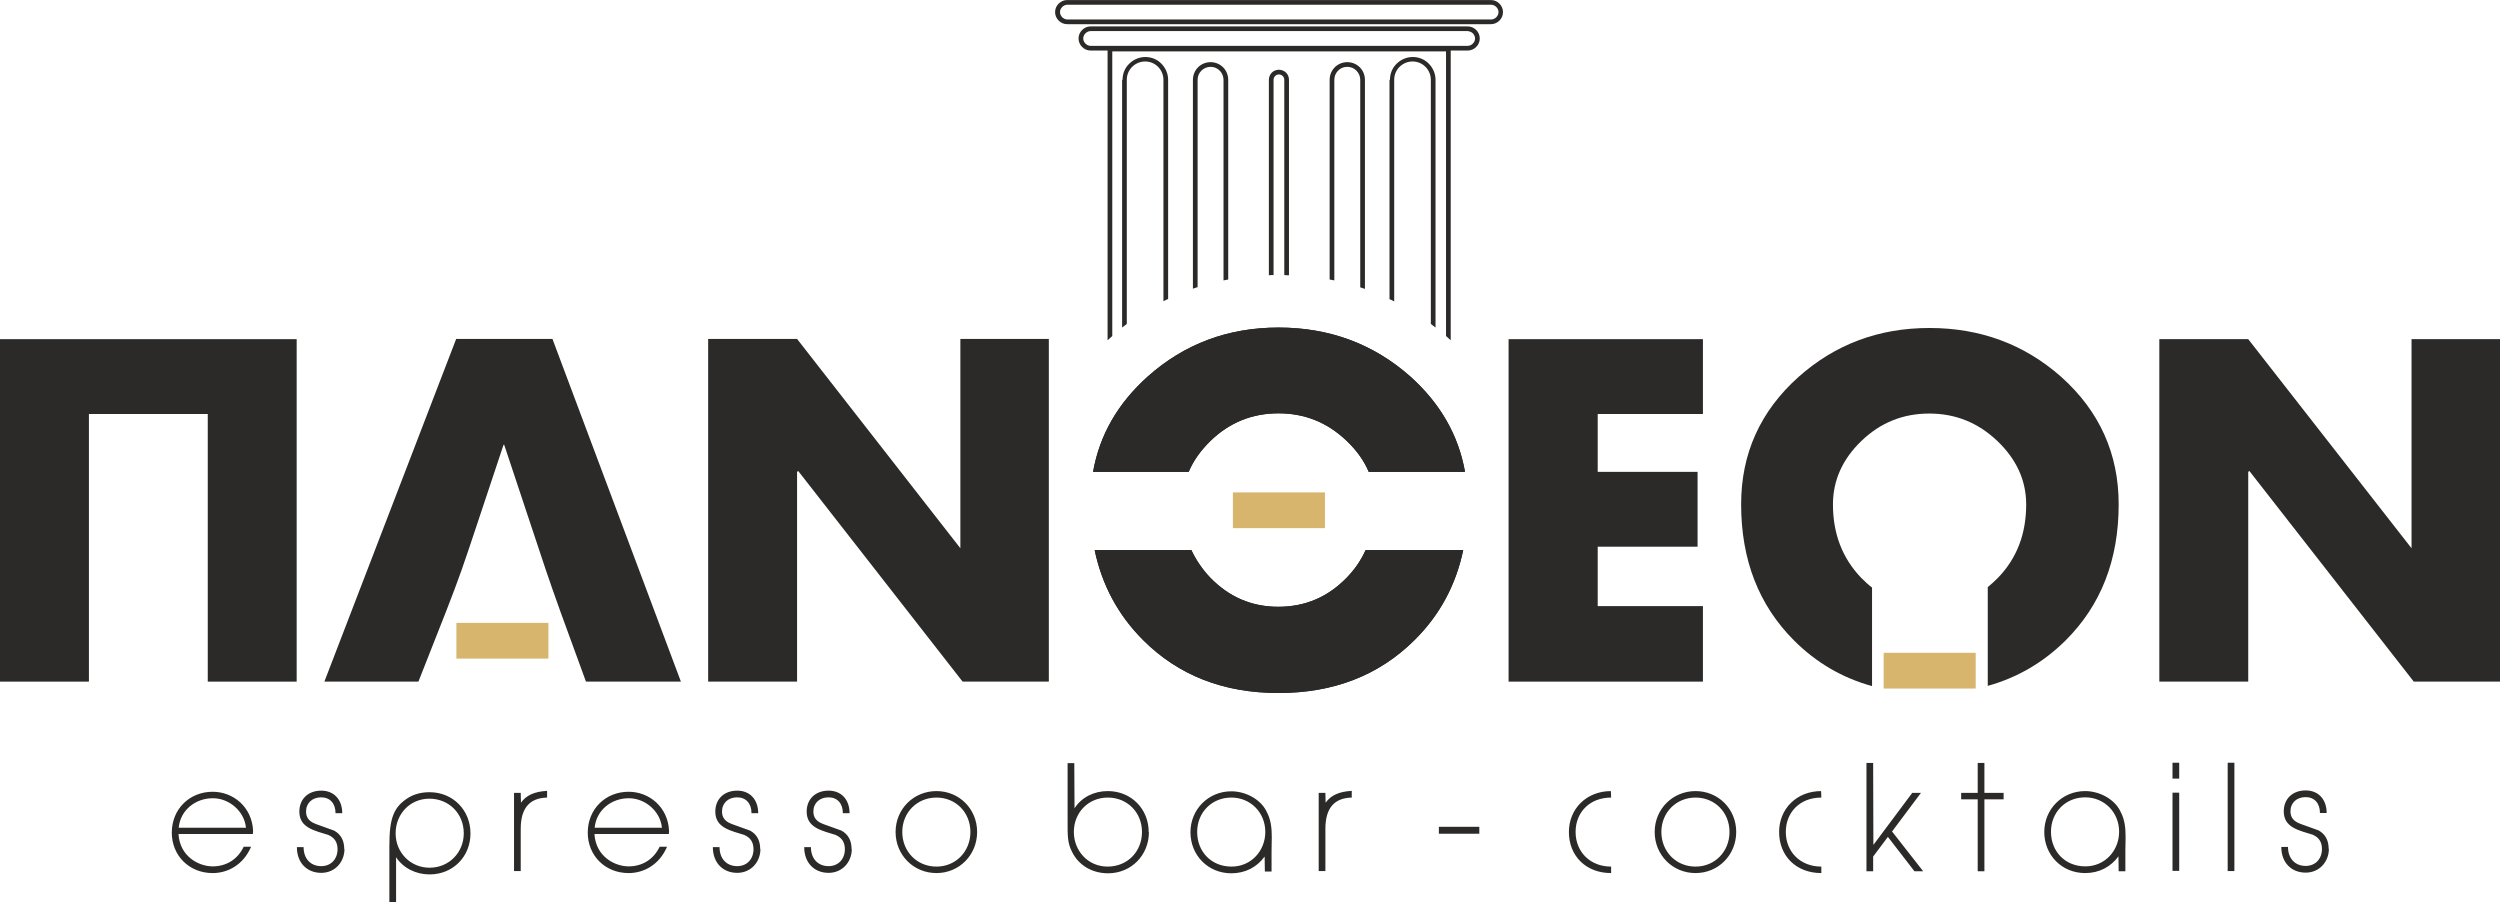 <?xml version="1.0" encoding="UTF-8"?>
<!DOCTYPE svg PUBLIC "-//W3C//DTD SVG 1.1//EN" "http://www.w3.org/Graphics/SVG/1.1/DTD/svg11.dtd">
<!-- Creator: CorelDRAW -->
<svg xmlns="http://www.w3.org/2000/svg" xml:space="preserve" width="80.357mm" height="28.998mm" version="1.1" style="shape-rendering:geometricPrecision; text-rendering:geometricPrecision; image-rendering:optimizeQuality; fill-rule:evenodd; clip-rule:evenodd"
viewBox="0 0 11.191 4.038"
 xmlns:xlink="http://www.w3.org/1999/xlink"
 xmlns:xodm="http://www.corel.com/coreldraw/odm/2003">
 <defs>
  <style type="text/css">
   <![CDATA[
    .fil0 {fill:#2B2A29}
    .fil2 {fill:#2B2A29}
    .fil1 {fill:#D7B56D}
   ]]>
  </style>
 </defs>
 <g id="Layer_x0020_1">
  <polygon class="fil0" points="9.666,3.051 9.666,1.518 10.064,1.518 10.795,2.454 10.795,1.518 11.191,1.518 11.191,3.051 10.805,3.051 10.069,2.108 10.064,2.112 10.064,3.051 "/>
  <polygon class="fil0" points="7.623,1.853 7.152,1.853 7.152,2.112 7.599,2.112 7.599,2.447 7.152,2.447 7.152,2.713 7.623,2.713 7.623,3.051 6.753,3.051 6.753,1.518 7.623,1.518 "/>
  <path class="fil0" d="M5.723 1.466c0.228,0 0.425,0.073 0.59,0.219 0.134,0.12 0.216,0.263 0.245,0.427l-0.431 -0c-0.021,-0.05 -0.054,-0.096 -0.099,-0.139 -0.086,-0.082 -0.187,-0.123 -0.305,-0.123 -0.118,-0 -0.219,0.041 -0.304,0.123 -0.044,0.043 -0.077,0.089 -0.098,0.139l-0.428 -0c0.029,-0.165 0.111,-0.307 0.245,-0.427 0.164,-0.146 0.359,-0.219 0.586,-0.219zm0.827 0.996c-0.033,0.157 -0.105,0.291 -0.218,0.403 -0.159,0.158 -0.362,0.237 -0.609,0.237 -0.246,-0 -0.448,-0.079 -0.606,-0.237 -0.112,-0.112 -0.184,-0.246 -0.217,-0.403l0.433 0c0.021,0.045 0.049,0.086 0.084,0.123 0.084,0.087 0.186,0.131 0.305,0.131 0.121,0 0.223,-0.044 0.307,-0.131 0.036,-0.037 0.064,-0.078 0.084,-0.123l0.435 0z"/>
  <path class="fil0" d="M5.723 1.466c0.228,0 0.425,0.073 0.59,0.219 0.134,0.12 0.216,0.263 0.245,0.427l-0.431 -0c-0.021,-0.05 -0.054,-0.096 -0.099,-0.139 -0.086,-0.082 -0.187,-0.123 -0.305,-0.123 -0.118,-0 -0.219,0.041 -0.304,0.123 -0.044,0.043 -0.077,0.089 -0.098,0.139l-0.428 -0c0.029,-0.165 0.111,-0.307 0.245,-0.427 0.164,-0.146 0.359,-0.219 0.586,-0.219zm0.827 0.996c-0.033,0.157 -0.105,0.291 -0.218,0.403 -0.159,0.158 -0.362,0.237 -0.609,0.237 -0.246,-0 -0.448,-0.079 -0.606,-0.237 -0.112,-0.112 -0.184,-0.246 -0.217,-0.403l0.433 0c0.021,0.045 0.049,0.086 0.084,0.123 0.084,0.087 0.186,0.131 0.305,0.131 0.121,0 0.223,-0.044 0.307,-0.131 0.036,-0.037 0.064,-0.078 0.084,-0.123l0.435 0z"/>
  <path class="fil0" d="M3.17 3.051l0 -1.534 0.398 0 0.731 0.937 0 -0.937 0.396 0 0 1.534 -0.386 0 -0.736 -0.943 -0.005 0.004 0 0.939 -0.398 0zm-2.037 0.668c-0.005,-0.108 -0.09,-0.175 -0.181,-0.175 -0.104,-0 -0.183,0.078 -0.183,0.183 0,0.102 0.077,0.181 0.183,0.181 0.069,-0 0.138,-0.038 0.172,-0.118l-0.033 0c-0.028,0.058 -0.079,0.088 -0.139,0.088 -0.062,-0 -0.147,-0.044 -0.153,-0.145l0.333 0 0.001 -0.015zm-0.333 -0.014c0.007,-0.077 0.073,-0.132 0.153,-0.132 0.073,-0 0.141,0.058 0.148,0.132l-0.301 0zm0.741 0.096c0,-0.039 -0.015,-0.066 -0.045,-0.083l-0.036 -0.013 -0.05 -0.018 0.001 0c-0.027,-0.01 -0.041,-0.028 -0.041,-0.054 0,-0.039 0.028,-0.064 0.068,-0.064 0.039,-0 0.064,0.027 0.064,0.071l0.03 0c0,-0.061 -0.037,-0.101 -0.094,-0.101 -0.058,0 -0.098,0.037 -0.098,0.094 0,0.073 0.069,0.085 0.132,0.105l-0.001 -0c0.027,0.012 0.04,0.033 0.04,0.063 0,0.044 -0.029,0.076 -0.073,0.076 -0.047,-0 -0.079,-0.033 -0.079,-0.085l-0.03 -0c0,0.071 0.046,0.115 0.109,0.115 0.062,-0 0.104,-0.049 0.104,-0.107zm0.565 -0.071c0,-0.103 -0.078,-0.184 -0.183,-0.184 -0.036,0 -0.067,0.008 -0.094,0.024 -0.068,0.042 -0.086,0.094 -0.086,0.215l0 0.254 0.03 0 0 -0.202c0.033,0.05 0.09,0.077 0.15,0.077 0.105,0 0.183,-0.08 0.183,-0.183zm-0.03 0c0,0.086 -0.066,0.154 -0.153,0.154 -0.086,0 -0.152,-0.068 -0.152,-0.154 0,-0.086 0.064,-0.155 0.151,-0.155 0.087,-0 0.154,0.066 0.154,0.155zm0.373 -0.19c-0.055,0.003 -0.093,0.019 -0.117,0.053l-0.001 -0.044 -0.03 0 0 0.35 0.03 0 0 -0.189c0,-0.092 0.039,-0.138 0.118,-0.14l0 -0.031zm0.546 0.179c-0.005,-0.108 -0.09,-0.175 -0.181,-0.175 -0.104,-0 -0.183,0.078 -0.183,0.183 0,0.102 0.077,0.181 0.183,0.181 0.069,-0 0.138,-0.038 0.172,-0.118l-0.033 0c-0.028,0.058 -0.079,0.088 -0.139,0.088 -0.062,-0 -0.147,-0.044 -0.153,-0.145l0.333 0 0.001 -0.015zm-0.333 -0.014c0.007,-0.077 0.073,-0.132 0.153,-0.132 0.073,-0 0.141,0.058 0.148,0.132l-0.301 0zm0.741 0.096c0,-0.039 -0.015,-0.066 -0.045,-0.083l-0.036 -0.013 -0.05 -0.018 0.001 0c-0.027,-0.01 -0.041,-0.028 -0.041,-0.054 0,-0.039 0.028,-0.064 0.068,-0.064 0.039,-0 0.064,0.027 0.064,0.071l0.03 0c0,-0.061 -0.037,-0.101 -0.094,-0.101 -0.058,0 -0.098,0.037 -0.098,0.094 0,0.073 0.069,0.085 0.132,0.105l-0.001 -0c0.027,0.012 0.04,0.033 0.04,0.063 0,0.044 -0.029,0.076 -0.073,0.076 -0.047,-0 -0.079,-0.033 -0.079,-0.085l-0.03 -0c0,0.071 0.046,0.115 0.109,0.115 0.062,-0 0.104,-0.049 0.104,-0.107zm0.409 0c0,-0.039 -0.015,-0.066 -0.045,-0.083l-0.036 -0.013 -0.05 -0.018 0.001 0c-0.027,-0.01 -0.041,-0.028 -0.041,-0.054 0,-0.039 0.028,-0.064 0.068,-0.064 0.039,-0 0.064,0.027 0.064,0.071l0.03 0c0,-0.061 -0.037,-0.101 -0.094,-0.101 -0.058,0 -0.098,0.037 -0.098,0.094 0,0.073 0.069,0.085 0.132,0.105l-0.001 -0c0.027,0.012 0.04,0.033 0.04,0.063 0,0.044 -0.029,0.076 -0.073,0.076 -0.047,-0 -0.079,-0.033 -0.079,-0.085l-0.03 -0c0,0.071 0.046,0.115 0.109,0.115 0.062,-0 0.104,-0.049 0.104,-0.107zm0.562 -0.077c0,-0.103 -0.08,-0.183 -0.182,-0.183 -0.102,0 -0.183,0.08 -0.183,0.183 0,0.103 0.08,0.184 0.183,0.184 0.103,-0 0.182,-0.082 0.182,-0.184zm-0.03 0c0,0.086 -0.064,0.155 -0.152,0.155 -0.088,-0 -0.153,-0.068 -0.153,-0.155 0,-0.087 0.066,-0.154 0.153,-0.154 0.087,-0 0.152,0.067 0.152,0.154zm0.798 0c0,-0.103 -0.078,-0.183 -0.183,-0.183 -0.061,0 -0.117,0.027 -0.149,0.077l-0.001 -0.202 -0.03 0 0 0.254c0,0.071 -0.001,0.103 0.02,0.143 0.029,0.06 0.09,0.096 0.161,0.096 0.105,-0 0.183,-0.082 0.183,-0.184zm-0.03 0c0,0.087 -0.064,0.155 -0.154,0.155 -0.088,-0 -0.151,-0.071 -0.151,-0.155 0,-0.087 0.065,-0.154 0.152,-0.154 0.088,-0 0.153,0.067 0.153,0.154zm0.58 0.085c0,-0.024 0.001,-0.042 0.001,-0.06 0,-0.04 -0.003,-0.075 -0.02,-0.11l0 0.001c-0.023,-0.058 -0.093,-0.098 -0.161,-0.098 -0.103,0 -0.183,0.081 -0.183,0.183 0,0.103 0.078,0.184 0.183,0.184 0.063,-0 0.115,-0.028 0.149,-0.075l0.001 0.067 0.03 0 0 -0.091zm-0.028 -0.085c0,0.084 -0.063,0.155 -0.151,0.155 -0.092,-0 -0.154,-0.068 -0.154,-0.155 0,-0.087 0.065,-0.154 0.153,-0.154 0.086,-0 0.152,0.067 0.152,0.154zm0.387 -0.184c-0.055,0.003 -0.093,0.019 -0.117,0.053l-0.001 -0.044 -0.03 0 0 0.35 0.03 0 0 -0.189c0,-0.092 0.039,-0.138 0.118,-0.14l0 -0.031zm0.571 0.161l-0.181 0 0 0.031 0.181 0 0 -0.031zm0.59 -0.16c-0.111,0 -0.189,0.08 -0.189,0.183 0,0.107 0.076,0.184 0.189,0.184l0 -0.029c-0.095,0 -0.159,-0.067 -0.159,-0.155 0,-0.089 0.064,-0.154 0.159,-0.154l-0.001 -0.029zm0.56 0.183c0,-0.103 -0.08,-0.183 -0.182,-0.183 -0.102,0 -0.183,0.08 -0.183,0.183 0,0.103 0.08,0.184 0.183,0.184 0.103,-0 0.182,-0.082 0.182,-0.184zm-0.03 0c0,0.086 -0.064,0.155 -0.152,0.155 -0.088,-0 -0.153,-0.068 -0.153,-0.155 0,-0.087 0.066,-0.154 0.153,-0.154 0.087,-0 0.152,0.067 0.152,0.154zm0.411 -0.183c-0.111,0 -0.189,0.08 -0.189,0.183 0,0.107 0.076,0.184 0.189,0.184l0 -0.029c-0.095,0 -0.159,-0.067 -0.159,-0.155 0,-0.089 0.064,-0.154 0.159,-0.154l-0.001 -0.029zm0.318 0.179l0.128 -0.171 -0.039 0c-0.058,0.077 -0.116,0.155 -0.174,0.233l-0.001 -0.367 -0.03 0 0 0.485 0.03 0 0 -0.066c0.023,-0.031 0.043,-0.058 0.066,-0.088l0.119 0.154 0.039 0 -0.14 -0.179zm0.498 -0.171l-0.086 0 0 -0.134 -0.03 0 0 0.134 -0.074 0 0 0.029 0.074 0 0 0.322 0.03 0 0 -0.322 0.086 0 0 -0.029zm0.545 0.259c0,-0.024 0.001,-0.042 0.001,-0.06 0,-0.04 -0.003,-0.075 -0.02,-0.11l0 0.001c-0.023,-0.058 -0.093,-0.098 -0.161,-0.098 -0.103,0 -0.183,0.081 -0.183,0.183 0,0.103 0.078,0.184 0.183,0.184 0.063,-0 0.115,-0.028 0.149,-0.075l0.001 0.067 0.03 0 0 -0.091zm-0.028 -0.085c0,0.084 -0.063,0.155 -0.151,0.155 -0.092,-0 -0.154,-0.068 -0.154,-0.155 0,-0.087 0.065,-0.154 0.153,-0.154 0.086,-0 0.152,0.067 0.152,0.154zm0.269 -0.309l-0.03 0 0 0.071 0.03 0 0 -0.071zm0 0.134l-0.03 0 0 0.35 0.03 0 0 -0.35zm0.247 -0.134l-0.03 0 0 0.485 0.03 0 0 -0.485zm0.422 0.386c0,-0.039 -0.015,-0.066 -0.045,-0.083l-0.036 -0.013 -0.05 -0.018 0.001 0c-0.027,-0.01 -0.041,-0.028 -0.041,-0.054 0,-0.039 0.028,-0.064 0.068,-0.064 0.039,-0 0.064,0.027 0.064,0.071l0.03 0c0,-0.061 -0.037,-0.101 -0.094,-0.101 -0.058,0 -0.098,0.037 -0.098,0.094 0,0.073 0.069,0.085 0.132,0.105l-0.001 -0c0.027,0.012 0.04,0.033 0.04,0.063 0,0.044 -0.029,0.076 -0.073,0.076 -0.047,-0 -0.079,-0.033 -0.079,-0.085l-0.03 -0c0,0.071 0.046,0.115 0.109,0.115 0.062,-0 0.104,-0.049 0.104,-0.107z"/>
  <path class="fil0" d="M2.256 1.991l-0.002 0c-0.223,0.665 -0.153,0.483 -0.381,1.06l-0.421 -0 0.59 -1.534 0.431 0 0.575 1.534 -0.425 0c-0.203,-0.552 -0.158,-0.439 -0.366,-1.06z"/>
  <polygon class="fil0" points="1.328,1.518 1.328,3.051 0.93,3.051 0.93,1.853 0.398,1.853 0.398,3.051 -0,3.051 -0,1.518 "/>
  <path class="fil1" d="M8.432 2.922l0.412 0 0 0.16 -0.412 0 0 -0.16zm-2.913 -0.718l0.412 0 0 0.16 -0.412 0 0 -0.16zm-3.476 0.584l0.412 0 0 0.16 -0.412 0 0 -0.16z"/>
  <path class="fil0" d="M8.636 1.851c-0.118,0 -0.219,0.041 -0.304,0.123 -0.085,0.082 -0.127,0.177 -0.127,0.284 0,0.131 0.042,0.24 0.126,0.328 0.016,0.016 0.032,0.031 0.049,0.044l0 0.441c-0.134,-0.037 -0.25,-0.105 -0.349,-0.204 -0.158,-0.158 -0.237,-0.361 -0.237,-0.61 0,-0.227 0.086,-0.417 0.257,-0.57 0.164,-0.146 0.359,-0.219 0.586,-0.219 0.228,0 0.425,0.073 0.59,0.219 0.171,0.153 0.257,0.344 0.257,0.57 0,0.249 -0.079,0.452 -0.238,0.61 -0.099,0.098 -0.215,0.166 -0.348,0.203l0 -0.442c0.016,-0.013 0.031,-0.027 0.046,-0.042 0.084,-0.087 0.126,-0.196 0.126,-0.328 0,-0.107 -0.043,-0.202 -0.129,-0.284 -0.086,-0.082 -0.187,-0.123 -0.305,-0.123z"/>
  <path class="fil2" d="M4.777 0l1.897 0c0.015,0 0.028,0.006 0.038,0.016l0 0c0.01,0.01 0.016,0.023 0.016,0.038l0 0c0,0.015 -0.006,0.028 -0.016,0.038l0 0c-0.01,0.01 -0.023,0.016 -0.038,0.016l-1.897 -0c-0.015,0 -0.028,-0.006 -0.038,-0.016l0 -0 -0 -0c-0.01,-0.01 -0.016,-0.023 -0.016,-0.038l0 -0c0,-0.015 0.006,-0.028 0.016,-0.038l0 -0 0 -0c0.01,-0.01 0.023,-0.016 0.038,-0.016zm1.717 0.226l0 1.297 -0.011 -0.01 -0.01 -0.009 0 -1.274 -1.494 0 0 1.274 -0.01 0.009 -0.011 0.01 0 -1.297 -0.076 0c-0.015,0 -0.028,-0.006 -0.038,-0.016l-0 -0c-0.01,-0.01 -0.016,-0.023 -0.016,-0.038l0 -0c0,-0.015 0.006,-0.028 0.016,-0.038l0 -0c0.01,-0.01 0.023,-0.016 0.038,-0.016l1.688 -0c0.015,0 0.028,0.006 0.038,0.016l0 0c0.01,0.01 0.016,0.023 0.016,0.038l0 0c0,0.015 -0.006,0.028 -0.016,0.038l-0 0c-0.01,0.01 -0.023,0.016 -0.038,0.016l-0.076 -0zm0.181 -0.205l-1.897 0c-0.009,0 -0.017,0.004 -0.023,0.01l-0 0c-0.006,0.006 -0.01,0.014 -0.01,0.023l0 0c0,0.009 0.004,0.017 0.01,0.023l0 0c0.006,0.006 0.014,0.01 0.023,0.01l1.897 0c0.009,0 0.017,-0.004 0.023,-0.01l0 0c0.006,-0.006 0.01,-0.014 0.01,-0.023l0 -0c0,-0.009 -0.004,-0.017 -0.01,-0.023l0 0c-0.006,-0.006 -0.014,-0.01 -0.023,-0.01zm-0.105 0.118l-1.688 0c-0.009,0 -0.017,0.004 -0.023,0.01l-0 0c-0.006,0.006 -0.01,0.014 -0.01,0.023l0 0c0,0.009 0.004,0.017 0.01,0.023l0 0c0.006,0.006 0.014,0.01 0.023,0.01l1.688 -0c0.009,0 0.017,-0.004 0.023,-0.01l0 -0c0.006,-0.006 0.01,-0.014 0.01,-0.023l0 -0c0,-0.009 -0.004,-0.017 -0.01,-0.023l-0 -0c-0.006,-0.006 -0.014,-0.009 -0.023,-0.01zm-1.545 0.218c0,-0.028 0.011,-0.054 0.03,-0.072 0.018,-0.018 0.044,-0.03 0.072,-0.03 0.028,0 0.054,0.011 0.072,0.03 0.018,0.018 0.03,0.044 0.03,0.072l0 0.981c-0.007,0.003 -0.014,0.007 -0.021,0.01l0 -0.991c0,-0.022 -0.009,-0.043 -0.024,-0.058 -0.015,-0.015 -0.035,-0.024 -0.058,-0.024 -0.022,-0 -0.043,0.009 -0.058,0.024 -0.015,0.015 -0.024,0.035 -0.024,0.058l0 1.093c-0.007,0.005 -0.014,0.011 -0.021,0.016l0 -1.109zm1.197 0c0,-0.028 0.011,-0.054 0.03,-0.072 0.018,-0.018 0.044,-0.03 0.072,-0.03 0.028,0 0.054,0.011 0.072,0.03 0.018,0.018 0.03,0.044 0.03,0.072l0 1.109c-0.007,-0.005 -0.014,-0.011 -0.021,-0.016l0 -1.093c0,-0.022 -0.009,-0.043 -0.024,-0.058 -0.015,-0.015 -0.035,-0.024 -0.058,-0.024 -0.022,-0 -0.043,0.009 -0.058,0.024 -0.015,0.015 -0.024,0.035 -0.024,0.058l0 0.992c-0.007,-0.004 -0.014,-0.007 -0.021,-0.01l0 -0.982zm-0.27 0c0,-0.022 0.009,-0.042 0.023,-0.056l0 0c0.014,-0.014 0.034,-0.023 0.056,-0.023 0.022,0 0.042,0.009 0.056,0.023 0.014,0.014 0.023,0.034 0.023,0.056l0 0.936c-0.007,-0.002 -0.014,-0.005 -0.021,-0.007l0 -0.929c0,-0.016 -0.007,-0.031 -0.017,-0.041 -0.011,-0.011 -0.025,-0.017 -0.041,-0.017 -0.016,-0 -0.031,0.006 -0.041,0.017l0 0c-0.011,0.011 -0.017,0.025 -0.017,0.041l0 0.898c-0.007,-0.001 -0.014,-0.003 -0.021,-0.004l0 -0.894zm-0.612 0c0,-0.022 0.009,-0.042 0.023,-0.056 0.014,-0.014 0.034,-0.023 0.056,-0.023 0.022,0 0.042,0.009 0.056,0.023l0 -0c0.014,0.014 0.023,0.034 0.023,0.056l0 0.894c-0.007,0.001 -0.014,0.003 -0.021,0.004l0 -0.898c0,-0.016 -0.007,-0.031 -0.017,-0.041l0 -0c-0.011,-0.011 -0.025,-0.017 -0.041,-0.017 -0.016,-0 -0.031,0.007 -0.041,0.017 -0.011,0.011 -0.017,0.025 -0.017,0.041l0 0.928c-0.007,0.002 -0.014,0.005 -0.021,0.007l0 -0.935zm0.34 0c0,-0.012 0.005,-0.024 0.013,-0.032l0 -0c0.008,-0.008 0.019,-0.013 0.032,-0.013 0.012,0 0.024,0.005 0.032,0.013l0 0c0.008,0.008 0.013,0.019 0.013,0.032l0 0.875c-0.007,-0 -0.014,-0 -0.021,-0.001l0 -0.874c0,-0.007 -0.003,-0.013 -0.007,-0.017l-0 -0c-0.004,-0.004 -0.01,-0.007 -0.017,-0.007 -0.007,-0 -0.013,0.003 -0.017,0.007l-0 0c-0.004,0.004 -0.007,0.01 -0.007,0.017l0 0.874c-0.007,0 -0.014,0 -0.021,0.001l0 -0.875z"/>
 </g>
</svg>
